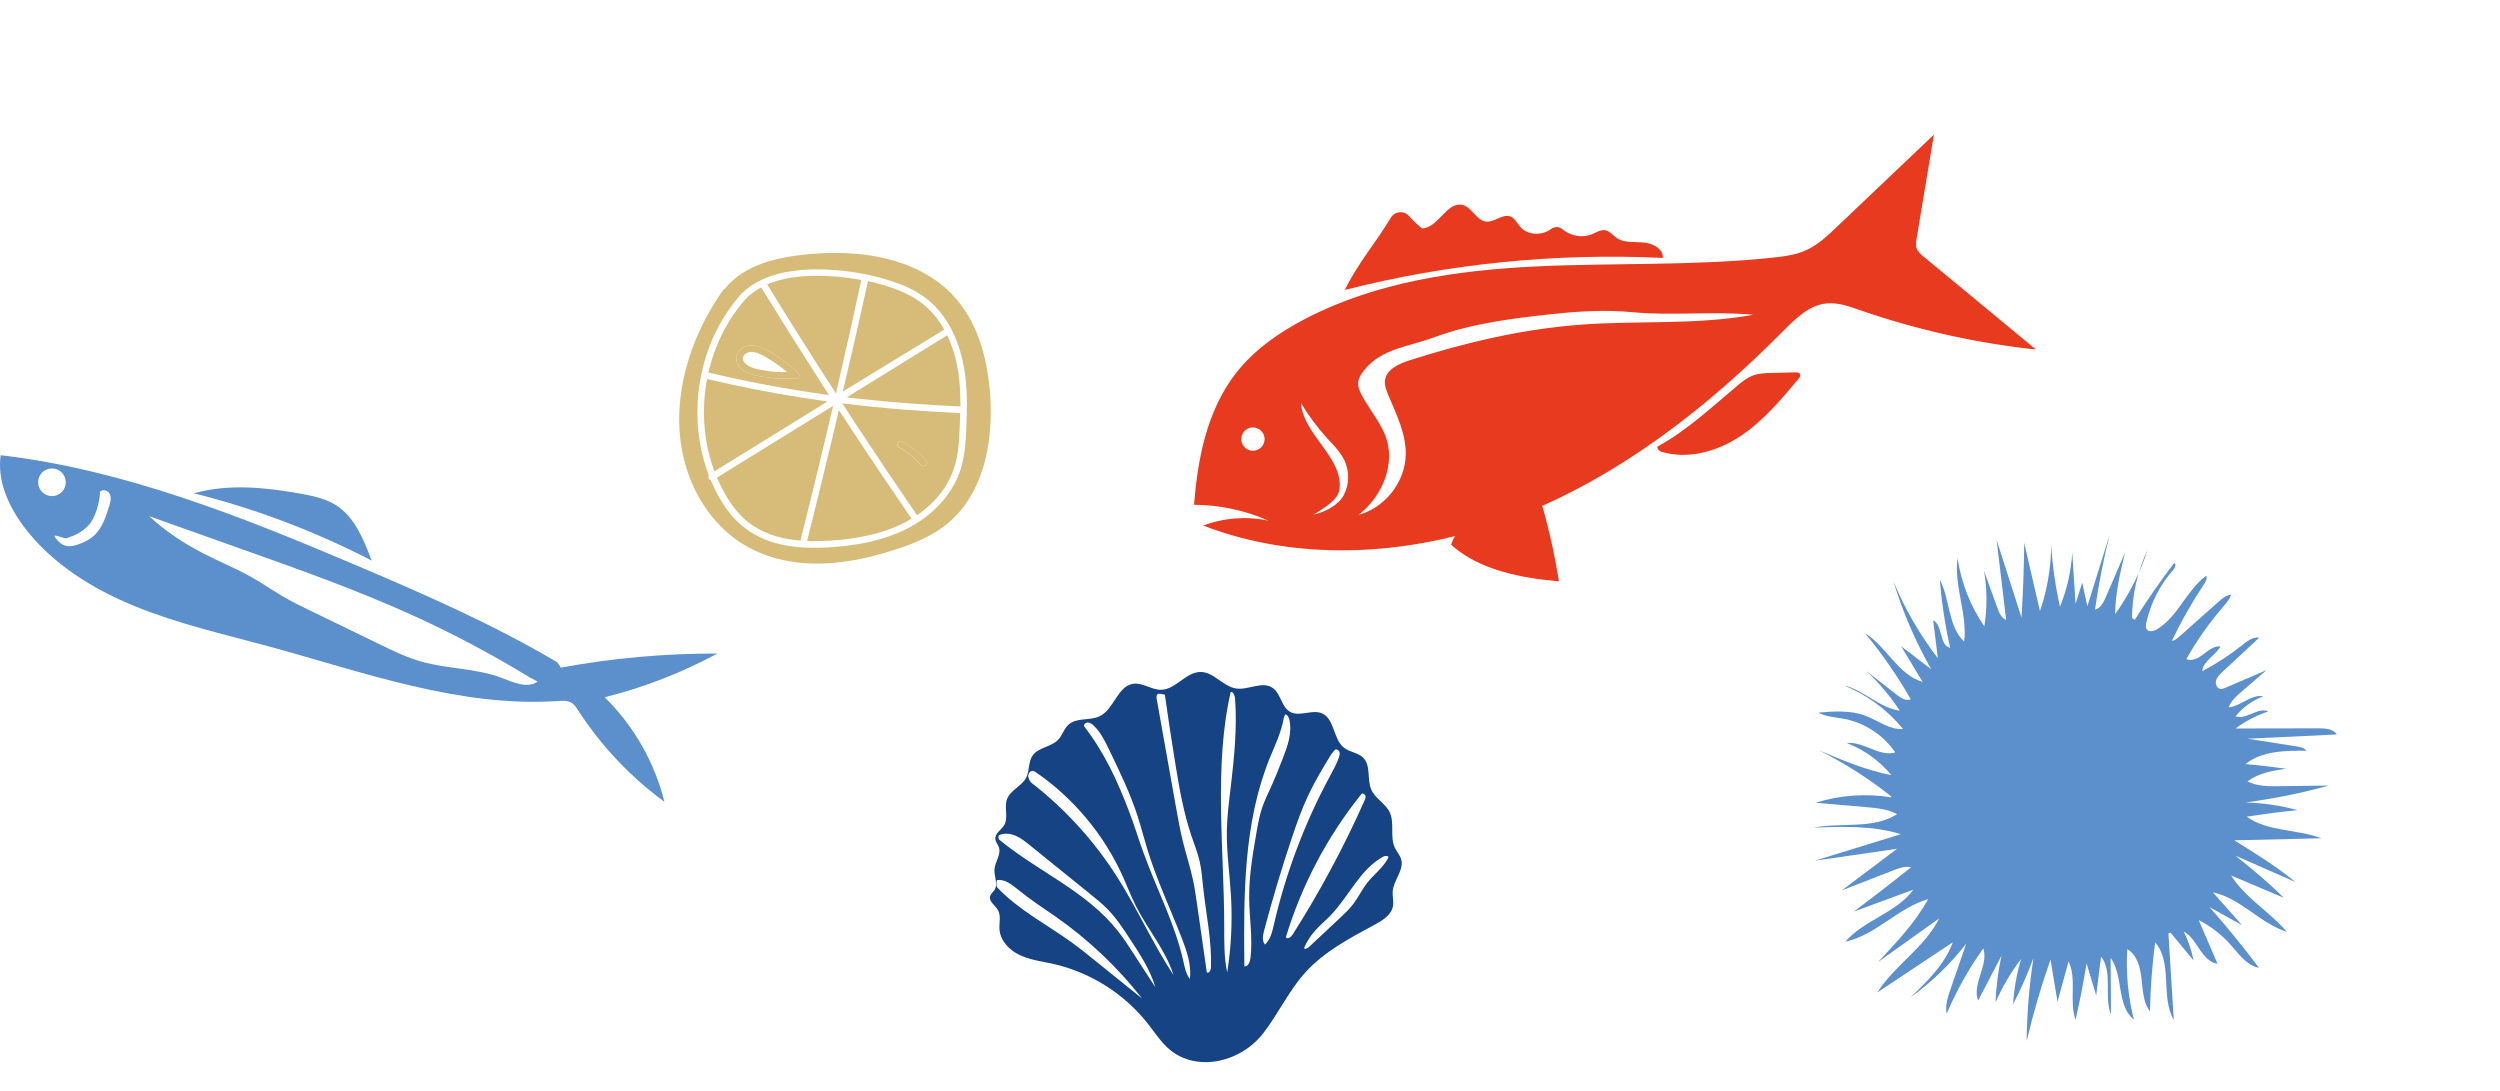 <?xml version="1.0" encoding="UTF-8"?> <svg xmlns="http://www.w3.org/2000/svg" width="346" height="151" viewBox="0 0 346 151" fill="none"><path d="M136.522 50.653C136.069 48.35 135.35 46.079 134.194 44.026C133.135 42.135 131.713 40.462 129.991 39.152C128.343 37.908 126.476 36.978 124.52 36.332C120.487 35.006 116.147 34.78 111.944 35.176C107.782 35.572 103.094 36.526 100.322 39.944C100.273 40.001 100.209 40.041 100.136 40.057C99.578 40.85 99.053 41.658 98.552 42.49C95.942 46.895 94.22 51.93 94.018 57.078C93.84 61.742 94.98 66.389 97.631 70.26C98.827 72.014 100.33 73.59 102.076 74.811C103.959 76.128 106.101 77.025 108.347 77.51C113.043 78.536 117.989 77.833 122.548 76.484C124.916 75.788 127.3 74.956 129.418 73.679C131.244 72.58 132.788 71.085 133.952 69.299C136.239 65.783 137.071 61.483 137.12 57.337C137.144 55.098 136.95 52.843 136.514 50.645L136.522 50.653ZM133.75 59.075C133.636 61.297 133.531 63.593 132.699 65.686C131.276 69.25 128.254 71.958 124.803 73.525C122.823 74.423 120.721 74.988 118.579 75.336C116.51 75.667 114.401 75.845 112.3 75.813C110.328 75.78 108.323 75.538 106.456 74.883C104.573 74.221 102.892 73.146 101.55 71.659C100.225 70.188 99.215 68.434 98.439 66.615C98.415 66.567 98.398 66.51 98.374 66.462C98.108 66.389 97.938 66.025 98.099 65.775C97.558 64.368 97.154 62.914 96.895 61.427C96.265 57.822 96.426 54.096 97.348 50.556C98.261 47.073 99.918 43.808 102.254 41.068C102.27 41.019 102.302 40.979 102.342 40.938C102.965 40.268 103.684 39.694 104.468 39.225C106.068 38.271 107.903 37.754 109.738 37.504C111.815 37.213 113.94 37.229 116.025 37.415C118.329 37.625 120.608 38.053 122.814 38.724C124.851 39.346 126.839 40.187 128.488 41.545C131.632 44.139 133.119 48.18 133.604 52.116C133.887 54.428 133.847 56.771 133.733 59.091L133.75 59.075Z" fill="#D7BC79"></path><path d="M113.35 52.512C110.642 48.293 107.967 44.042 105.341 39.775C104.508 40.219 103.748 40.785 103.078 41.488C103.061 41.52 103.037 41.553 103.013 41.585C102.463 42.215 101.954 42.886 101.485 43.573C99.845 45.998 98.697 48.722 98.043 51.566C100.443 52.132 102.843 52.65 105.26 53.118C108.404 53.724 111.564 54.242 114.732 54.67C114.263 53.951 113.803 53.231 113.334 52.512H113.35ZM109.915 52.326C109.867 52.35 109.81 52.367 109.745 52.367C108.105 52.472 106.456 52.35 104.848 52.011C103.837 51.801 102.593 51.397 102.092 50.403C101.526 49.279 102.326 48.099 103.482 47.849C104.823 47.558 106.173 48.439 107.256 49.118C108.404 49.845 109.479 50.702 110.481 51.615C110.885 51.987 110.343 52.577 109.923 52.326H109.915Z" fill="#D7BC79"></path><path d="M114.53 55.559C111.467 57.45 108.396 59.349 105.325 61.249C103.175 62.574 101.025 63.908 98.875 65.233C98.673 64.684 98.487 64.134 98.326 63.568C97.372 60.222 97.178 56.666 97.72 53.231C97.76 52.973 97.809 52.714 97.857 52.455C102.221 53.49 106.618 54.355 111.047 55.05C112.203 55.228 113.359 55.397 114.522 55.559H114.53Z" fill="#D7BC79"></path><path d="M115.306 56.149C114.466 59.77 113.601 63.383 112.72 66.995C112.081 69.606 111.435 72.216 110.78 74.819C108.428 74.633 106.125 74.043 104.153 72.717C102.561 71.642 101.348 70.099 100.395 68.45C99.958 67.69 99.57 66.898 99.231 66.098C103.272 63.601 107.313 61.103 111.354 58.606C112.68 57.79 113.997 56.973 115.322 56.157L115.306 56.149Z" fill="#D7BC79"></path><path d="M126.152 71.788C122.823 73.792 118.879 74.552 115.04 74.811C113.948 74.883 112.825 74.916 111.702 74.875C112.857 70.285 113.981 65.694 115.08 61.087C115.419 59.641 115.759 58.194 116.098 56.755C117.925 59.56 119.776 62.356 121.643 65.136C123.138 67.359 124.641 69.582 126.152 71.788Z" fill="#D7BC79"></path><path d="M125.005 56.682C122.192 56.456 119.38 56.173 116.575 55.826C117.295 56.941 118.022 58.048 118.749 59.155C121.433 63.229 124.156 67.278 126.912 71.303C128.294 70.365 129.539 69.193 130.501 67.836C131.616 66.251 132.279 64.49 132.554 62.574C132.715 61.459 132.764 60.335 132.82 59.212C132.853 58.533 132.877 57.854 132.893 57.175C130.258 57.046 127.623 56.892 124.989 56.682H125.005ZM128.157 64.376C127.987 64.546 127.68 64.562 127.51 64.376C126.605 63.374 125.579 62.558 124.407 61.903C124.189 61.782 124.124 61.491 124.245 61.281C124.374 61.063 124.657 60.998 124.867 61.119C126.096 61.806 127.211 62.687 128.157 63.73C128.319 63.916 128.335 64.191 128.157 64.376Z" fill="#D7BC79"></path><path d="M132.925 55.866C132.925 55.995 132.925 56.133 132.925 56.262C128.254 56.036 123.582 55.712 118.927 55.195C118.345 55.131 117.763 55.066 117.189 54.993C119.444 53.595 121.699 52.205 123.954 50.815C126.306 49.36 128.666 47.905 131.018 46.45C131.042 46.434 131.066 46.418 131.083 46.402C131.543 47.348 131.907 48.35 132.182 49.368C132.747 51.486 132.917 53.684 132.925 55.874V55.866Z" fill="#D7BC79"></path><path d="M130.678 45.634C130.678 45.634 130.598 45.658 130.565 45.683C126.346 48.261 122.128 50.839 117.909 53.417C117.488 53.676 117.068 53.926 116.648 54.185C117.222 51.752 117.788 49.32 118.345 46.879C118.951 44.228 119.549 41.569 120.131 38.91C121.982 39.322 123.849 39.864 125.546 40.704C127.268 41.553 128.755 42.765 129.87 44.333C130.169 44.745 130.428 45.173 130.678 45.618V45.634Z" fill="#D7BC79"></path><path d="M119.202 38.756C118.192 43.46 117.149 48.156 116.066 52.835C115.945 53.377 115.816 53.91 115.695 54.452C113.973 51.793 112.268 49.126 110.579 46.442C109.1 44.09 107.629 41.73 106.174 39.362C108.235 38.473 110.603 38.191 112.817 38.174C114.959 38.158 117.101 38.352 119.202 38.748V38.756Z" fill="#D7BC79"></path><path d="M110.481 51.615C109.479 50.694 108.404 49.845 107.257 49.118C106.174 48.431 104.832 47.55 103.482 47.849C102.327 48.099 101.526 49.287 102.092 50.403C102.593 51.397 103.838 51.801 104.848 52.011C106.457 52.35 108.105 52.472 109.746 52.367C109.811 52.367 109.867 52.342 109.916 52.326C110.344 52.577 110.886 51.987 110.473 51.615H110.481ZM105.955 51.292C105.026 51.146 103.903 50.993 103.183 50.33C102.925 50.087 102.763 49.805 102.82 49.497C102.892 49.118 103.248 48.867 103.604 48.762C104.097 48.617 104.63 48.762 105.091 48.964C105.64 49.198 106.158 49.514 106.659 49.829C107.467 50.33 108.227 50.896 108.954 51.502C107.952 51.518 106.941 51.461 105.955 51.3V51.292Z" fill="#D7BC79"></path><path d="M128.165 64.368C127.995 64.538 127.688 64.554 127.519 64.368C126.613 63.366 125.587 62.55 124.415 61.895C124.197 61.774 124.132 61.483 124.253 61.273C124.383 61.055 124.666 60.99 124.876 61.111C126.104 61.798 127.219 62.679 128.165 63.722C128.327 63.908 128.343 64.183 128.165 64.368Z" fill="#D7BC79"></path><path d="M200.837 75.39C204.74 78.925 210.524 79.988 215.756 80.463C215.077 76.201 214.098 71.986 212.815 67.871C212.712 67.558 212.599 67.216 212.305 67.06C212.1 66.948 211.86 66.954 211.632 66.966C207.672 67.219 202.082 71.631 200.827 75.393" fill="#E73A1E"></path><path d="M229.532 61.727C233.523 59.558 237.098 56.158 240.596 53.257C241.217 52.747 241.873 52.246 242.624 51.967C243.45 51.663 244.345 51.631 245.224 51.615C246.3 51.587 247.375 51.559 248.45 51.531C248.722 51.525 249.06 51.561 249.145 51.817C249.214 52.026 249.064 52.244 248.922 52.417C246.477 55.35 243.972 58.324 240.787 60.417C237.602 62.51 233.551 63.635 229.905 62.51C229.529 62.392 229.155 61.831 229.535 61.737" fill="#E73A1E"></path><path d="M186.133 40.12C187.827 36.572 190.481 33.507 192.493 30.126C193.043 29.208 194.315 29.104 195.021 29.904C195.563 30.525 196.174 31.103 196.818 31.617C199.085 31.533 200.271 27.783 202.457 28.378C203.753 28.73 204.332 30.519 205.666 30.669C206.835 30.799 207.949 29.547 209.045 29.965C209.661 30.204 209.969 30.882 210.4 31.392C211.434 32.61 213.451 32.629 214.678 31.688C215.141 31.335 215.799 31.35 216.237 31.721C217.344 32.652 218.978 32.976 220.32 32.418C220.941 32.16 221.578 31.729 222.239 31.88C222.829 32.012 223.22 32.557 223.715 32.91C224.759 33.65 226.158 33.452 227.435 33.557C228.712 33.663 230.215 34.42 230.141 35.697C215.357 34.992 200.473 36.477 186.124 40.124" fill="#E73A1E"></path><path d="M266.265 35.559C265.846 35.213 265.404 34.832 265.241 34.306C265.116 33.895 265.184 33.462 265.255 33.038C266.052 28.237 266.858 23.433 267.655 18.632C263.15 22.918 258.643 27.195 254.129 31.484C252.895 32.66 251.632 33.845 250.093 34.573C248.617 35.27 246.963 35.49 245.333 35.658C234.451 36.825 223.47 36.349 212.546 36.877C201.622 37.404 190.501 39.028 180.776 44.056C177.08 45.97 173.565 48.403 171.018 51.696C167.074 56.787 165.746 63.427 165.263 69.851L165.289 69.864C168.821 69.878 172.335 70.636 175.565 72.066C172.57 71.411 169.384 71.651 166.522 72.742C180.473 78.103 196.412 76.817 210.312 71.329C224.212 65.84 236.272 56.43 246.796 45.811C248.503 44.09 250.384 42.227 252.792 41.991C254.342 41.838 255.87 42.387 257.333 42.895C265.239 45.637 273.461 47.485 281.779 48.376C276.609 44.099 271.428 39.816 266.259 35.54L266.265 35.559ZM173.905 62.305C173.06 62.584 172.148 62.116 171.869 61.271C171.59 60.426 172.058 59.513 172.903 59.234C173.749 58.956 174.661 59.424 174.94 60.269C175.218 61.114 174.751 62.026 173.905 62.305ZM181.782 71.217C183.35 70.289 185.179 69.128 185.376 67.778C186.007 63.401 180.354 60.179 180.046 55.763C181.08 57.497 182.289 59.12 183.644 60.61C184.549 61.597 185.529 62.558 186.098 63.771C186.773 65.244 186.748 67.021 186.013 68.464C185.277 69.906 183.371 70.893 181.792 71.214L181.782 71.217ZM218.835 44.932C210.744 45.526 202.791 47.401 195.057 49.877C193.582 50.353 191.869 51.128 191.68 52.664C191.599 53.344 191.863 54.015 192.123 54.645C193.262 57.334 194.623 60.055 194.553 62.973C194.465 66.73 191.683 70.269 188.046 71.247C191.363 68.658 193.275 64.047 191.675 60.153C190.884 58.234 189.511 56.623 188.521 54.801C188.197 54.203 187.908 53.55 187.98 52.874C188.048 52.282 188.391 51.759 188.753 51.292C191.173 48.22 194.905 48.01 198.565 46.656C203.707 44.75 209.575 44.026 214.947 43.456C218.62 43.066 222.235 42.853 225.899 43.203C231.583 43.741 236.97 43.028 242.654 43.565C234.82 45 226.758 44.342 218.813 44.929L218.835 44.932Z" fill="#E73A1E"></path><path d="M51.374 77.41C50.294 74.58 49.064 71.55 46.504 69.92C45.054 69 43.314 68.63 41.624 68.33C36.724 67.45 31.624 66.93 26.824 68.27C35.364 70.41 43.654 73.55 51.474 77.6" fill="#5C90CC"></path><path d="M49.324 78.25C58.804 82.27 68.264 86.42 77.124 91.66L77.624 92.4C84.764 91.08 92.024 90.43 99.284 90.45C94.364 93.11 89.114 95.14 83.694 96.5C87.704 100.44 90.604 105.51 91.954 110.97C87.244 107.52 83.174 103.2 80.004 98.3C79.754 97.91 79.494 97.51 79.104 97.27C78.564 96.94 77.874 96.98 77.234 97.02C63.584 97.94 50.324 93.03 37.124 89.44C30.934 87.76 24.654 86.34 18.714 83.92C12.774 81.5 7.114 77.98 3.274 72.85C1.154 70.01 -0.406 66.51 0.094 63C17.214 65.01 33.454 71.51 49.324 78.25ZM28.144 76.6C30.384 77.75 32.734 78.69 34.924 79.94C36.344 80.75 37.694 81.69 39.104 82.52C40.434 83.3 41.824 83.97 43.204 84.64C46.314 86.15 49.434 87.66 52.544 89.17C54.414 90.08 56.294 90.99 58.284 91.56C61.914 92.59 65.844 92.47 69.374 93.8C71.024 94.42 72.954 95.34 74.414 94.34C74.164 94.2 73.904 94.06 73.654 93.93L73.324 93.76C68.154 90.6 62.794 87.75 57.284 85.24C49.494 81.69 41.424 78.82 33.354 75.96C29.114 74.45 24.874 72.95 20.644 71.44C22.884 73.5 25.444 75.21 28.154 76.6H28.144ZM7.564 74.21C7.584 74.33 7.664 74.42 7.734 74.52C8.034 74.88 8.354 75.23 8.774 75.43C9.434 75.73 10.214 75.57 10.904 75.32C11.644 75.06 12.354 74.71 12.944 74.19C14.124 73.15 14.634 71.57 15.104 70.08C15.274 69.54 15.444 68.94 15.214 68.41C14.994 67.89 14.184 67.62 13.844 68.08C13.824 69.44 13.194 71.73 12.244 72.71C11.294 73.69 10.494 74.06 9.204 74.49C8.884 74.6 7.494 73.88 7.554 74.22L7.564 74.21ZM6.854 68.63C7.894 68.82 8.894 68.12 9.074 67.08C9.254 66.04 8.564 65.04 7.524 64.86C6.484 64.68 5.484 65.37 5.304 66.41C5.124 67.45 5.814 68.45 6.854 68.63Z" fill="#5C90CC"></path><path d="M193.916 118.923C193.75 118.341 193.309 117.87 193.049 117.327C192.332 115.818 193.049 113.902 192.324 112.401C191.733 111.187 190.338 110.533 189.794 109.303C189.164 107.898 189.763 105.99 188.691 104.888C187.982 104.162 186.823 104.122 186.027 103.499C184.499 102.325 184.727 99.507 182.97 98.733C181.591 98.126 179.841 99.267 178.533 98.509C177.336 97.823 177.265 95.97 176.122 95.196C174.688 94.214 172.773 95.547 171.063 95.284C169.274 95.012 168.005 93.024 166.193 93C164.152 92.968 162.726 95.443 160.685 95.467C159.353 95.483 158.131 94.437 156.823 94.637C154.672 94.964 154.183 98.134 152.229 99.108C150.858 99.794 148.998 99.26 147.871 100.297C147.257 100.864 147.036 101.758 146.461 102.365C145.476 103.411 143.663 103.419 142.875 104.625C142.308 105.495 142.497 106.684 142.032 107.61C141.417 108.824 139.826 109.343 139.361 110.62C138.951 111.77 139.597 113.167 138.967 114.213C138.573 114.876 137.69 115.339 137.753 116.105C137.785 116.528 138.108 116.864 138.249 117.263C138.588 118.269 137.706 119.267 137.635 120.328C137.572 121.295 138.163 122.356 137.643 123.171C137.454 123.466 137.138 123.682 137.036 124.009C136.807 124.751 137.729 125.286 138.115 125.957C138.565 126.731 138.265 127.713 138.328 128.608C138.431 130.204 139.707 131.506 141.142 132.184C142.576 132.863 144.168 133.047 145.712 133.39C150.882 134.539 155.633 137.541 158.919 141.749C159.873 142.97 160.724 144.304 161.914 145.293C163.025 146.22 164.412 146.778 165.838 146.938H165.83C169.179 147.345 172.726 145.709 174.814 143.026C176.902 140.336 178.344 137.166 180.614 134.635C183.254 131.697 186.823 129.829 190.283 127.961C191.37 127.378 192.568 126.628 192.789 125.406C192.907 124.735 192.694 124.049 192.749 123.37C192.867 121.805 194.349 120.416 193.923 118.915L193.916 118.923ZM151.52 132.919C150.495 132.088 149.463 131.258 148.399 130.484C144.916 127.953 140.992 125.973 138.029 122.835C137.84 122.652 137.918 122.069 137.966 121.813C139.022 121.63 139.983 122.38 140.818 123.059C141.693 123.761 142.584 124.44 143.506 125.079C144.317 125.646 145.145 126.197 145.964 126.763C150.535 129.941 154.632 133.805 158.076 138.204C155.893 136.448 153.711 134.683 151.528 132.927L151.52 132.919ZM156.957 132.088C156.24 130.979 155.515 129.861 154.696 128.831C150.298 123.282 143.718 120.68 138.273 116.193L138.186 115.953C138.21 115.794 138.202 115.77 138.218 115.61C138.935 115.259 139.794 115.347 140.527 115.65C141.26 115.961 141.89 116.464 142.513 116.967C145.334 119.243 148.147 121.526 150.968 123.801C151.725 124.416 152.481 125.031 153.175 125.717C154.483 127.027 155.499 128.592 156.516 130.148C157.856 132.2 159.211 134.284 159.904 136.639C158.919 135.122 157.942 133.605 156.957 132.096V132.088ZM154.585 121.326C151.402 116.329 147.359 111.898 142.686 108.289C142.481 108.018 142.261 107.602 142.308 107.291C142.355 106.98 142.615 106.676 142.93 106.692C143.104 106.7 143.253 106.804 143.395 106.9C148.612 110.493 152.828 115.562 155.436 121.382C156.019 122.692 156.532 124.033 157.17 125.31C158.809 128.6 161.315 131.458 162.418 134.963C159.534 130.588 157.398 125.741 154.585 121.326ZM158.344 118.261C157.627 116.297 157.02 114.285 156.272 112.329C154.633 108.002 152.828 104.13 150.015 100.481C149.999 100.194 150.314 99.97 150.598 99.994C150.882 100.018 151.126 100.202 151.339 100.393C152.3 101.295 152.907 102.525 153.482 103.714C154.956 106.764 156.437 109.822 157.477 113.055C157.958 114.556 158.344 116.089 158.809 117.598C160.094 121.79 161.977 125.765 163.561 129.845C164.262 131.649 164.916 133.565 164.68 135.49C164.144 134.819 163.978 133.933 163.789 133.094C162.655 127.945 160.157 123.219 158.352 118.261H158.344ZM167.596 133.941C167.58 134.3 167.28 134.795 167.02 134.555C166.571 131.402 166.114 128.248 165.665 125.095C165.507 123.977 165.342 122.859 165.105 121.758C164.727 119.993 164.16 118.277 163.726 116.528C163.348 115.011 163.072 113.47 162.796 111.93C161.882 106.82 160.976 101.711 160.062 96.601C160.015 95.619 160.826 96.162 161.213 96.122C161.67 99.379 162.166 102.629 162.694 105.87C163.238 109.207 163.829 112.552 164.916 115.754C165.294 116.864 165.728 117.957 166.004 119.091C166.295 120.328 166.39 121.606 166.524 122.875C166.926 126.564 167.729 130.228 167.596 133.941ZM170.369 124.009C170.574 127.538 170.393 131.098 169.841 134.587C169.384 132.448 169.439 130.236 169.432 128.049C169.416 117.438 167.966 106.094 170.33 95.755C170.748 95.771 170.905 96.314 170.937 96.737C171.22 100.744 170.826 104.76 170.354 108.752C170.109 110.82 169.834 112.888 169.794 114.971C169.747 117.989 170.196 120.999 170.369 124.017V124.009ZM173.064 132.615C173.001 133.142 172.741 133.797 172.221 133.749C172.119 124.009 172.071 113.965 175.72 104.952C176.461 103.132 177.343 101.343 177.666 99.403L177.863 98.868C178.194 98.908 178.368 99.284 178.447 99.611C178.872 101.439 178.179 103.331 177.493 105.08C177.02 106.301 176.54 107.515 176.004 108.704C175.547 109.726 175.042 110.724 174.68 111.786C174.294 112.936 174.081 114.149 173.876 115.347C173.364 118.317 172.852 121.31 172.883 124.32C172.915 127.091 173.395 129.869 173.064 132.615ZM175.058 130.723C174.633 130.18 174.79 129.406 174.964 128.743C176.106 124.432 177.383 120.161 178.801 115.937C179.455 113.981 180.141 112.033 181.016 110.165C181.945 108.177 183.08 106.293 184.223 104.425L184.735 103.786C184.94 103.627 185.271 103.786 185.365 104.034C185.46 104.281 185.389 104.561 185.31 104.808C185.019 105.678 184.57 106.485 184.136 107.291C180.606 113.798 177.958 120.792 176.295 128.017C176.067 128.999 175.815 130.061 175.066 130.723H175.058ZM178.88 129.374C178.667 129.709 178.171 130.053 177.966 129.709C180.133 122.54 183.687 115.802 188.352 109.982C188.47 109.75 188.683 109.774 188.927 110.03C189.069 110.237 188.975 110.525 188.864 110.764C186.004 117.207 182.663 123.434 178.88 129.374ZM192.142 118.708C191.457 120.065 190.157 120.991 189.219 122.189C188.502 123.107 187.997 124.193 187.288 125.119C186.737 125.845 186.067 126.476 185.405 127.091C184.002 128.408 182.592 129.717 181.189 131.035C180.992 131.226 180.677 131.418 180.472 131.234C180.819 130.42 181.284 129.653 181.851 128.983C182.552 128.153 183.411 127.458 184.168 126.676C186.681 124.057 188.242 120.305 191.418 118.572C191.748 118.364 192.269 118.476 192.142 118.7V118.708Z" fill="#154383"></path><path d="M295.07 85.55C295.09 82.27 295.84 79 297.26 76.04C296.22 79.23 294.69 82.26 292.74 85C292.76 82.12 293.43 79.29 294.1 76.49C293.2 78.6 292.29 80.7 291.37 82.8C291.08 83.47 290.67 84.23 289.95 84.35C290.45 80.87 291.12 77.41 291.98 74C290.95 77.3 289.92 80.61 288.89 83.91L288.18 80.63L287.26 83.57L286.8 76.46C286.65 79.03 286.07 81.58 285.1 83.97C284.46 81.12 284.05 78.23 283.88 75.31C283.88 78.46 283.35 81.6 282.33 84.58C281.6 81.43 280.87 78.29 280.15 75.14C280.12 78.58 279.99 82.02 279.77 85.46C278.62 81.88 277.48 78.3 276.33 74.72C276.77 78.41 277.21 82.1 277.65 85.8C276.99 85.53 276.67 84.79 276.43 84.11C275.82 82.41 275.2 80.72 274.59 79.02C275.03 81.55 275.04 84.15 274.63 86.69C272.7 83.88 271.43 80.63 270.93 77.26C270.4 81.1 272.31 84.95 271.84 88.8C269.58 86.67 269.91 82.99 268.48 80.24C268.72 83.41 269.2 86.56 269.91 89.66C268.37 89.34 268.93 86.59 267.55 85.83L268.2 91.1C265.69 87.83 263.61 84.23 262.03 80.42C263.33 84.66 265.09 88.76 267.28 92.62C265.89 91.56 264.51 90.51 263.12 89.45C264.11 91.09 265.1 92.74 266.09 94.38C262.71 93.4 261.1 89.49 258.11 87.62C260.48 90.48 262.6 93.54 264.44 96.76C263.84 97.07 263.14 96.64 262.6 96.22C261.16 95.1 259.73 93.98 258.29 92.86C260.05 94.5 261.61 96.35 262.93 98.36C260.1 97.97 257.95 95.5 255.17 94.85C258.35 96.13 261.21 98.23 263.38 100.89C261.54 101.05 259.94 99.73 258.21 99.07C256.15 98.28 253.87 98.44 251.67 98.62C252.69 99.21 253.93 99.25 255.1 99.46C258 99.98 260.65 101.71 262.31 104.14C260.09 104.79 257.9 102.57 255.6 102.84C257.99 103.75 260.14 105.3 261.76 107.28C258.27 106.6 254.96 105.21 251.69 103.82C255.25 105.59 258.63 107.74 261.74 110.22L261.78 110.36C258.29 109.78 254.66 110.04 251.28 111.1C253.59 111.3 255.91 111.5 258.22 111.7C259.71 111.83 261.24 111.97 262.56 112.68C259.23 114.8 254.87 113.79 251 114.55C255.06 114.39 259.2 114.25 263.08 115.45C259.11 116.67 255.15 117.89 251.18 119.12C254.97 118.57 258.77 118.02 262.56 117.47C260 119.39 257.45 121.31 254.89 123.24C257.29 122.3 259.7 121.36 262.1 120.43C262.86 120.13 263.69 119.83 264.49 120.03C261.88 122.12 259.23 124.17 256.55 126.17C259.3 125.16 262.06 124.14 264.81 123.13C262.47 126.35 257.98 127.32 255.39 130.33C259.62 129.43 262.71 125.61 266.87 124.44C265.05 127.69 262.47 130.44 259.92 133.15C262.74 131.14 265.56 129.13 268.38 127.11C266.4 131.12 262.22 133.59 259.82 137.36C263.3 135.04 266.79 132.73 270.27 130.41C269.17 133.46 266.74 135.81 264.39 138.05C267.31 135.96 269.92 133.44 272.12 130.61C271.39 132.72 270.67 134.83 269.94 136.94C269.57 138.02 269.19 139.17 269.42 140.29C270.78 137.11 272.48 134.07 274.49 131.26C275.26 133.6 272.89 136.17 273.77 138.48C274.85 136.42 275.92 134.35 277 132.29C276.54 134.41 276.26 136.57 276.18 138.73C277.12 136.59 278.31 134.56 279.73 132.71C279.11 134.75 278.74 136.87 278.61 138.99C279.68 136.92 280.63 134.78 281.43 132.58C280.85 136.38 280.53 140.23 280.49 144.08C281.39 140.27 282.49 136.5 283.79 132.8C284.11 134.75 284.44 136.7 284.76 138.65C285.27 136.78 285.78 134.92 286.29 133.05C287.47 135.52 286.33 138.56 287.26 141.14C287.85 138.56 288.36 135.95 288.78 133.34C289.22 134.81 289.66 136.28 290.11 137.75C290.34 135.96 290.56 134.18 290.79 132.39C292.48 134.57 291.14 137.86 292.16 140.42C292.14 137.8 292.13 135.18 292.11 132.56C293.92 135.08 292.9 139.18 295.33 141.11C294.52 137.93 294.21 134.63 294.42 131.36C295.78 132.17 296.22 133.91 296.39 135.47C296.56 137.03 296.61 138.73 297.56 139.99C297.62 136.79 297.85 133.6 298.27 130.43C300.74 133.24 298.98 137.92 300.85 141.16C300.6 137.16 300.36 133.17 300.11 129.17L300.42 129.09C301.48 130.37 302.53 131.66 303.59 132.94C303.32 131.54 302.86 130.19 302.22 128.92C303.2 129.43 303.79 130.45 304.41 131.37C305.03 132.29 305.82 133.23 306.91 133.4C306.03 131.38 305.16 129.36 304.3 127.34C305.94 128.17 307.42 129.31 308.65 130.68C309.82 131.99 310.92 133.61 312.64 133.95C310.48 131.05 308.19 128.24 305.78 125.53C307.28 126.37 308.78 127.2 310.29 128.04L306.27 123.5C310.08 124.3 312.8 127.79 316.5 128.97C314.14 126.17 310.73 124.28 308.79 121.17C311.22 122.2 313.64 123.23 316.07 124.25C313.99 122.15 311.68 120.28 309.38 118.42C312.15 119.64 314.92 120.86 317.7 122.08C315.05 119.91 312.13 118.1 309.22 116.3C313.24 116.21 317.25 116.11 321.27 116.02C317.9 114.73 313.87 115.13 310.94 113.03C313.28 112.67 315.62 112.36 317.98 112.12C315.63 111.48 313.2 111.12 310.77 111.07C314.67 110.54 318.53 109.76 322.33 108.72C320.06 108.75 317.78 108.78 315.51 108.81C313.99 108.83 312.4 108.83 311.05 108.15C312.55 107 314.51 106.67 316.38 106.39C314.51 106.13 312.64 105.91 310.76 105.75C313.07 103.92 316.27 103.87 319.21 103.91C318.92 103.49 318.36 103.38 317.86 103.3C315.59 102.95 313.33 102.6 311.06 102.24C315.18 102.04 319.3 101.85 323.42 101.65C322.91 100.87 321.82 100.8 320.89 100.8C317.04 100.8 313.19 100.81 309.34 100.82L309.29 100.9C310.69 99.84 312.27 99.02 313.93 98.46C312.49 97.82 310.88 99.67 309.4 99.14C310.4 97.89 311.75 96.93 313.25 96.37C311.58 96.04 310.15 97.72 308.45 97.9C308.78 97 309.53 96.34 310.25 95.71C311.39 94.72 312.54 93.74 313.68 92.75C311.77 93.57 309.87 94.38 307.96 95.2C307.76 95.28 307.56 95.37 307.35 95.35C306.85 95.31 306.57 94.69 306.7 94.2C306.83 93.71 307.21 93.34 307.57 93C309.28 91.42 310.98 89.83 312.69 88.25C311.8 88.12 311 88.74 310.3 89.3C308.58 90.67 306.73 91.87 304.78 92.9C304.93 91.46 306.61 90.73 307.32 89.47C306.45 89.36 305.68 89.98 304.99 90.52C304.3 91.06 303.4 91.57 302.59 91.22C304.05 88.62 305.78 86.17 307.73 83.92C308.15 83.44 308.59 82.94 308.78 82.33C308.15 82.33 307.61 82.78 307.14 83.2C305.3 84.84 303.45 86.47 301.61 88.11C301.31 88.37 300.99 88.65 300.59 88.69C301.87 86 303.34 83.41 304.99 80.93C305.24 80.55 305.51 80.1 305.35 79.68C302.62 81.66 301.44 85.34 298.55 87.08C298.09 87.36 297.4 87.53 297.1 87.08C296.93 86.83 296.98 86.5 297.05 86.2C297.64 83.5 298.93 80.96 300.76 78.89C301.01 78.6 301.25 78.09 300.91 77.91C298.97 80.44 297.15 83.07 295.46 85.77L295.06 85.54L295.07 85.55Z" fill="#5C90CC"></path></svg> 